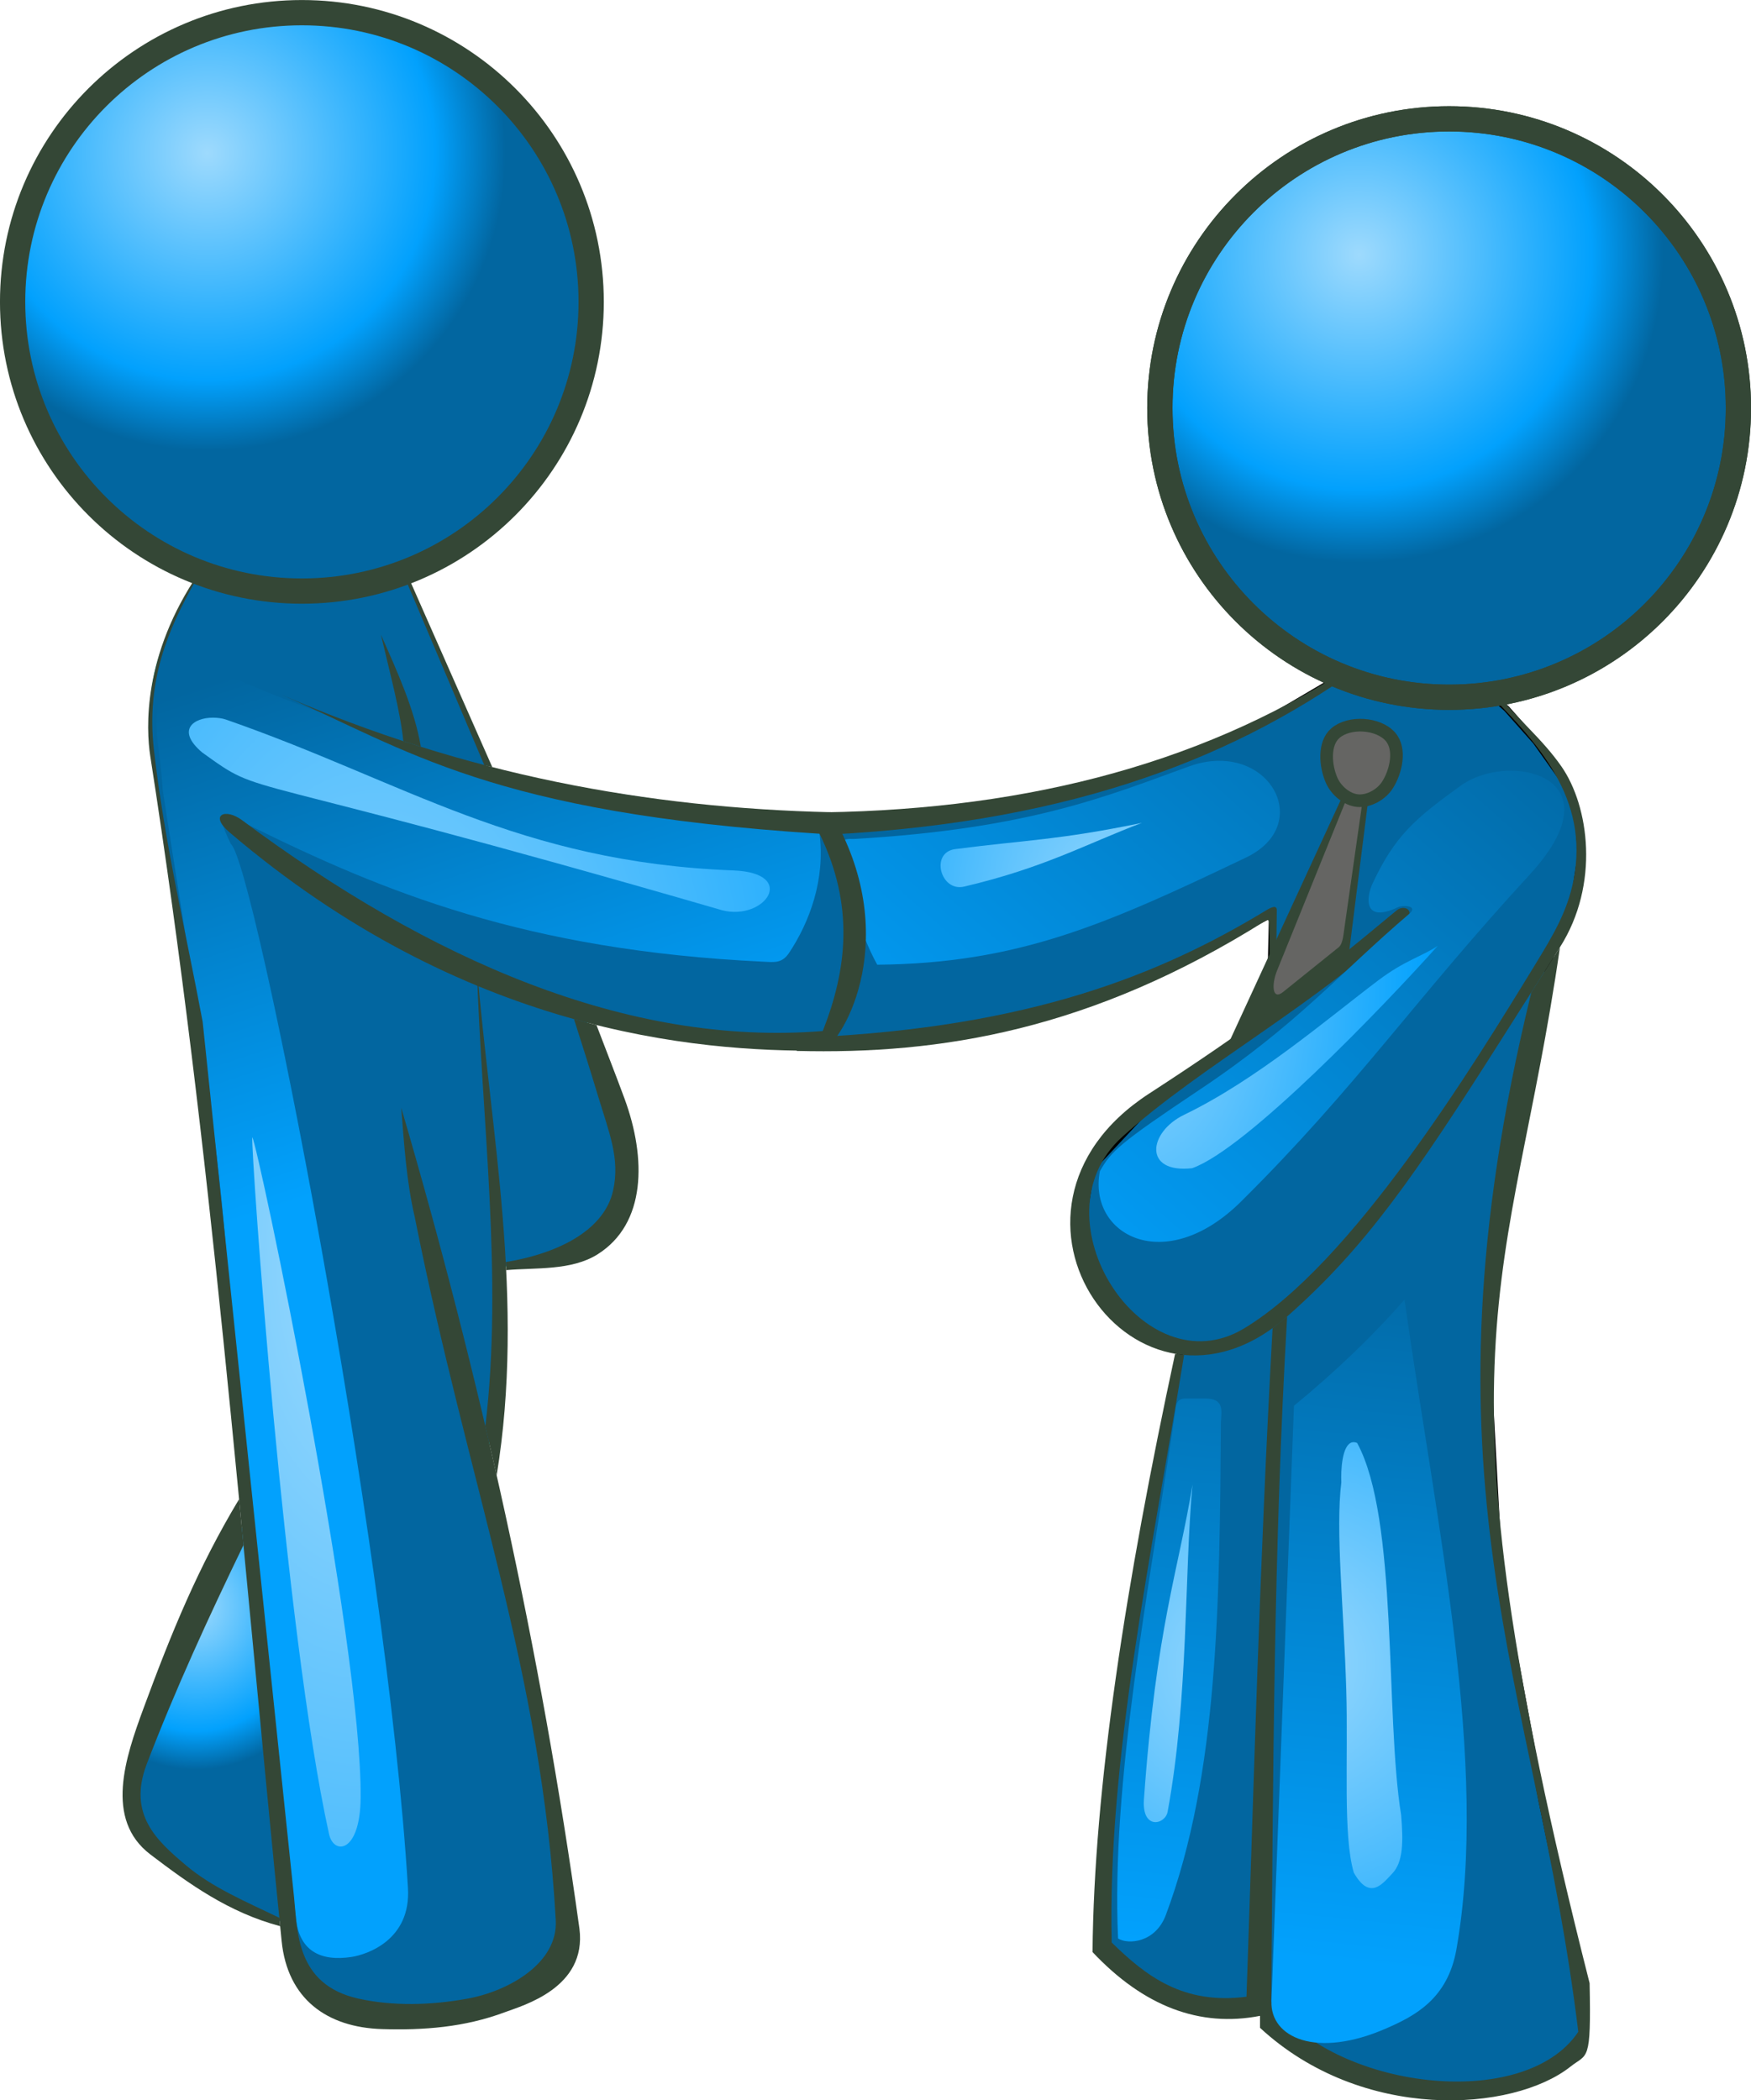 <?xml version="1.0" encoding="UTF-8" standalone="no"?>
<!-- Created with Inkscape (http://www.inkscape.org/) -->
<svg
    xmlns:inkscape="http://www.inkscape.org/namespaces/inkscape"
    xmlns:rdf="http://www.w3.org/1999/02/22-rdf-syntax-ns#"
    xmlns="http://www.w3.org/2000/svg"
    xmlns:sodipodi="http://sodipodi.sourceforge.net/DTD/sodipodi-0.dtd"
    xmlns:ns1="http://sozi.baierouge.fr"
    xmlns:cc="http://creativecommons.org/ns#"
    xmlns:xlink="http://www.w3.org/1999/xlink"
    xmlns:dc="http://purl.org/dc/elements/1.1/"
    id="svg3231"
    sodipodi:docname="Nouveau document 2"
    viewBox="0 0 268.44 322.07"
    version="1.1"
    inkscape:version="0.48.4 r9939"
  >
  <defs
      id="defs3233"
    >
    <radialGradient
        id="radialGradient4891"
        xlink:href="#linearGradient4539"
        gradientUnits="userSpaceOnUse"
        cy="254.52"
        cx="134.64"
        gradientTransform="matrix(1.132 -.005 .005 1.145 -459.26 306.24)"
        r="50.078"
        inkscape:collect="always"
    />
    <linearGradient
        id="linearGradient4539"
      >
      <stop
          id="stop4541"
          style="stop-color:#9edafd"
          offset="0"
      />
      <stop
          id="stop4543"
          style="stop-color:#02a1fd"
          offset=".629"
      />
      <stop
          id="stop4545"
          style="stop-color:#0266a0"
          offset=".823"
      />
      <stop
          id="stop4547"
          style="stop-color:#0266a0"
          offset="1"
      />
    </linearGradient
    >
    <linearGradient
        id="linearGradient4886"
        y2="697.9"
        xlink:href="#linearGradient4553"
        gradientUnits="userSpaceOnUse"
        x2="-674.5"
        gradientTransform="matrix(.968 0 0 .968 278.81 63.988)"
        y1="602.18"
        x1="-589.73"
        inkscape:collect="always"
    />
    <linearGradient
        id="linearGradient4553"
      >
      <stop
          id="stop4555"
          style="stop-color:#0266a0"
          offset="0"
      />
      <stop
          id="stop4557"
          style="stop-color:#02a1fd"
          offset="1"
      />
    </linearGradient
    >
    <linearGradient
        id="linearGradient4883"
        y2="818.98"
        xlink:href="#linearGradient4553"
        gradientUnits="userSpaceOnUse"
        x2="-627.8"
        gradientTransform="matrix(.968 0 0 .968 278.81 63.988)"
        y1="701.13"
        x1="-615.27"
        inkscape:collect="always"
    />
    <radialGradient
        id="radialGradient4879"
        xlink:href="#linearGradient4539"
        gradientUnits="userSpaceOnUse"
        cy="253.83"
        cx="132.02"
        gradientTransform="matrix(1.103 .115 -.114 1.1 -598.79 287.02)"
        r="50.078"
        inkscape:collect="always"
    />
    <radialGradient
        id="radialGradient4876"
        xlink:href="#linearGradient4539"
        gradientUnits="userSpaceOnUse"
        cy="767.76"
        cx="-787.51"
        gradientTransform="matrix(2.253 -.024 .027 2.489 1269.6 -1125.6)"
        r="12.232"
        inkscape:collect="always"
    />
    <linearGradient
        id="linearGradient4871"
        y2="698.3"
        xlink:href="#linearGradient4553"
        gradientUnits="userSpaceOnUse"
        x2="-764.69"
        gradientTransform="matrix(.968 0 0 .968 278.81 63.988)"
        y1="620.02"
        x1="-790.44"
        inkscape:collect="always"
    />
    <radialGradient
        id="radialGradient4868"
        xlink:href="#linearGradient4559"
        gradientUnits="userSpaceOnUse"
        cy="708.15"
        cx="-761.51"
        gradientTransform="matrix(3.48 .103 -.209 7.101 2340.5 -4199.7)"
        r="45.985"
        inkscape:collect="always"
    />
    <linearGradient
        id="linearGradient4559"
      >
      <stop
          id="stop4561"
          style="stop-color:#9edafd"
          offset="0"
      />
      <stop
          id="stop4563"
          style="stop-color:#02a1fd"
          offset=".579"
      />
      <stop
          id="stop4565"
          style="stop-color:#0266a0"
          offset=".673"
      />
      <stop
          id="stop4567"
          style="stop-color:#0266a0"
          offset="1"
      />
    </linearGradient
    >
    <radialGradient
        id="radialGradient4860"
        xlink:href="#linearGradient4559"
        gradientUnits="userSpaceOnUse"
        cy="773.72"
        cx="-617.03"
        gradientTransform="matrix(6.107 -.139 .123 5.425 3354 -3470.1)"
        r="20.46"
        inkscape:collect="always"
    />
    <radialGradient
        id="radialGradient3525"
        gradientUnits="userSpaceOnUse"
        xlink:href="#linearGradient4559"
        cx="-635.8"
        cy="664.66"
        r="45.986"
        gradientTransform="matrix(1.78 -.1 .169 2.998 677.29 -1351.3)"
        inkscape:collect="always"
    />
  </defs
  >
  <sodipodi:namedview
      id="base"
      bordercolor="#666666"
      inkscape:pageshadow="2"
      inkscape:window-y="-8"
      fit-margin-left="0"
      pagecolor="#ffffff"
      fit-margin-top="0"
      inkscape:window-maximized="1"
      inkscape:zoom="0.35"
      inkscape:window-x="-8"
      inkscape:window-height="716"
      showgrid="false"
      borderopacity="1.0"
      inkscape:current-layer="layer1"
      inkscape:cx="117.78956"
      inkscape:cy="126.74853"
      fit-margin-right="0"
      fit-margin-bottom="0"
      inkscape:window-width="1366"
      inkscape:pageopacity="0.0"
      inkscape:document-units="px"
  />
  <g
      id="layer1"
      inkscape:label="Calque 1"
      inkscape:groupmode="layer"
      transform="translate(-257.21 -337.04)"
    >
    <g
        id="g3388"
        transform="translate(771.12 -220.9)"
      >
      <path
          id="path4432"
          d="m-390.4 684.7 3.718 15.996-4.583 17.38 10.03-0.086 27.151-4.323 16.775-5.966 18.418-9.598-0.346 15.996-16.419 11.351-10.883 11.617-1.834 11.005 5.503 11.128 8.927 5.258 0.978 0.734-1.223 6.603-8.071 45.612-2.568 32.894v6.726l9.293 6.726 9.905 2.446 5.258-0.978 7.582 7.459c6.298 5.402 15.399 5.55 24.212 6.236 9.186-0.451 13.652-3.956 17.364-7.948l-0.611-9.293-5.747-27.636-4.769-25.557-1.956-13.94-1.467-27.025 1.712-22.133 4.891-24.579 2.935-16.141 3.302-6.726 1.345-8.804-0.367-5.38-1.834-5.503-4.687-6.605-4.453-5.015-3.761-3.372-22.006-1.773-2.032 1.556-11.976 7.047-11.37 4.453-20.104 5.707-19.974 3.199z"
          sodipodi:nodetypes="cccccccccccccccccccccccccccccccccccccccccccccc"
          style="stroke:#000000;stroke-width:.968px;fill:#0266a0"
          inkscape:connector-curvature="0"
      />
      <path
          id="path4434"
          d="m-390.44 682.53c31.738-0.073 59.825-6.839 83.264-22.126l0.994 0.389c-19.576 13.858-45.194 23.832-84.075 25.279 4.403 7.952 3.759 18.758 0.684 30.938 33.655-1.581 53.573-9.63 69.813-19.501 0.72-0.437 1.599-0.845 1.59 0l-0.061 5.686-1.039 1.895-0.061-5.503c-0.008-0.696-0.327-0.607-0.611-0.428-26.68 16.768-49.792 20.501-71.841 19.932 3.505-6.44 4.838-28.172-0.367-33.261z"
          sodipodi:nodetypes="cccccssccssccc"
          style="fill:#344736"
          inkscape:connector-curvature="0"
      />
      <path
          id="path4436"
          d="m-304.11 680.29-3.113 24.73-18.85 14.008 18.331-39.775z"
          style="fill:#344736"
          inkscape:connector-curvature="0"
      />
      <path
          id="path4438"
          d="m-299.83 697.57c1.228-1.024 2.787 0.057 1.59 1.223-13.224 12.874-31.623 22.582-43.655 33.506-13.675 12.415 3.218 38.675 18.709 29.348 16.55-9.964 35.051-40.106 44.756-56.006 2.524-4.135 4.799-7.887 5.747-12.717 2.461-12.54-5.319-21.028-13.94-29.592l1.797 0.555c3.429 4.163 7.352 7.347 10.3 11.593 4.224 6.082 5.898 18.053-0.236 27.716l-8.927 14.063c-13.302 20.955-20.826 31.92-32.894 42.555-23.002 20.27-49.052-16.055-21.172-34.17 15.295-9.938 23.888-16.367 37.925-28.072z"
          sodipodi:nodetypes="ssssssccssssss"
          style="fill:#344736"
          inkscape:connector-curvature="0"
      />
      <path
          id="path4440"
          d="m-307.26 679.92-10.862 26.836c-0.891 2.202-0.745 4.636 0.919 3.298l8.506-6.843c0.702-0.565 0.752-2.096 0.951-3.372l2.782-19.491z"
          sodipodi:nodetypes="csssscc"
          style="fill:#656563"
          inkscape:connector-curvature="0"
      />
      <path
          id="path4442"
          d="m-309.76 677.6c-0.974-2.215-1.258-5.652 0.571-7.236 2.131-1.845 6.579-1.569 8.438 0.55 1.643 1.873 0.876 5.375-0.489 7.459-0.932 1.423-2.841 2.499-4.535 2.34-1.678-0.157-3.306-1.571-3.985-3.114z"
          sodipodi:nodetypes="aaaaaa"
          style="stroke:#344736;stroke-width:1.937;fill:#656563"
          inkscape:connector-curvature="0"
      />
      <path
          id="path4444"
          style="stroke:#344736;stroke-width:3.874;fill:url(#radialGradient4891)"
          inkscape:connector-curvature="0"
          d="m-247.4 620.51c0 24.493-19.855 44.348-44.348 44.348s-44.348-19.855-44.348-44.348 19.855-44.348 44.348-44.348 44.348 19.855 44.348 44.348z"
      />
      <path
          id="path4446"
          style="stroke:#344736;stroke-width:3.874;fill:none"
          inkscape:connector-curvature="0"
          d="m-247.4 620.51c0 24.493-19.855 44.348-44.348 44.348s-44.348-19.855-44.348-44.348 19.855-44.348 44.348-44.348 44.348 19.855 44.348 44.348z"
      />
      <path
          id="path4448"
          d="m-274.76 703.2c-7.582 52.527-20.448 60.314 4.549 158.85 0.249 12.324-0.306 10.709-2.94 12.797-8.791 6.969-31.898 8.568-47.588-5.954v-1.834c-9.249 1.796-17.813-1.434-25.679-9.783 0.213-25.071 5.079-56.541 12.658-91.741l1.379 0.184c-4.96 30.611-11.761 62.072-11.102 90.09 5.228 5.096 10.898 9.575 20.666 8.315 1.175-33.617 1.976-65.926 4.002-102.52l2.234-1.788c-2.079 35.646-2.14 70.282-2.446 105.04 9.513 13.45 38.776 17.079 47.079 4.647-6.592-54.162-25.584-84.18-7.196-159.4z"
          sodipodi:nodetypes="ccsccccccccccccc"
          style="fill:#344736"
          inkscape:connector-curvature="0"
      />
      <path
          id="path4450"
          style="fill:url(#linearGradient4886)"
          inkscape:connector-curvature="0"
          d="m-327.37 674.61c-1.332 0.046-2.74 0.305-4.237 0.847-12.548 4.548-24.47 9.587-51.448 11.137-1.729-0.115-2.301 0.457-1.725 1.725 0.973 6.258 2.578 12.5 5.357 17.553 21.675-0.197 35.183-6.22 56.532-16.433 9.454-4.523 4.846-15.149-4.479-14.829zm45.062 1.513c-2.708-0.001-5.565 0.788-7.626 2.27-7.027 5.053-10.144 7.729-13.558 15.041-0.971 2.08-1.445 6.146 3.874 3.632 0.85-0.402 3.242-0.229 1.725 1.029-10.755 9.173-17.043 16.878-32.049 26.904-12.426 8.303-13.576 9.441-15.344 12.529-1.88 9.782 9.977 16.224 21.638 4.661 17.72-17.571 26.769-31.162 44.185-50.056 10.105-10.963 4.075-16.006-2.845-16.009z"
      />
      <path
          id="path4452"
          style="fill:url(#linearGradient4883)"
          inkscape:connector-curvature="0"
          d="m-298.59 757.23c-4.726 5.419-10.377 10.863-16.948 16.282l-3.45 91.305c-0.21 5.544 6.844 8.878 17.644 4.146 4.29-1.88 9.372-4.476 10.713-12.105 5.006-28.469-3.049-64.843-7.959-99.628zm-33.532 15.162c-1.225 0-1.484 0.714-1.574 1.725-4.117 27.911-9.885 57.061-8.807 81.076 1.529 0.972 5.728 0.663 7.324-3.601 8.084-21.608 8.246-48.069 8.444-75.629 0.118-1.87 0.454-3.571-2.451-3.571h-2.936z"
      />
      <path
          id="path4454"
          d="m-484.27 647.31 5.384-0.183c11.146 2.72 18.965 1.308 26.936-1.406l13.171 30.849c17.193 5.112 34.385 6.547 51.578 7.825 6.34 11.721 5.012 22.612-0.692 33.03-12.163 0.887-24.326-0.996-36.489-4.669l6.226 23.692c-0.594 12.865-9.697 14.385-18.893 15.78 0.313 10.842-0.815 20.963-2.448 30.832 4.551 23.865 10.754 45.007 12.349 73.75-14.46 14.34-35.687 13.959-42.11 0.951l-9.614-94.328c-3.467-26.992-5.657-53.6-10.576-81.028-0.686-5.405-2.011-10.698-1.431-16.327 0.384-5.362 1.483-7.887 2.781-11.333 0.879-2.438 2.413-4.978 3.828-7.437z"
          sodipodi:nodetypes="ccccccccccccccccc"
          style="stroke:#00ffff;stroke-width:.097;fill:#0266a0"
          inkscape:connector-curvature="0"
      />
      <path
          id="path4456"
          style="stroke:#344736;stroke-width:3.874;fill:url(#radialGradient4879)"
          inkscape:connector-curvature="0"
          d="m-423.28 604.23c0 24.493-19.855 44.348-44.348 44.348s-44.348-19.855-44.348-44.348 19.855-44.348 44.348-44.348 44.348 19.855 44.348 44.348z"
      />
      <path
          id="path4458"
          d="m-476.06 790.83c-21.823 39.289-19.24 45.839-14.796 49.892 6.753 5.764 13.589 10.436 20.666 11.984z"
          sodipodi:nodetypes="cccc"
          style="fill:url(#radialGradient4876)"
          inkscape:connector-curvature="0"
      />
      <path
          id="path4460"
          d="m-476.58 794.86c-5.351 11.054-10.471 22.197-14.828 33.57-2.968 7.749 1.538 11.764 5.992 15.53 4.062 3.435 9.166 5.564 14.326 8.056l0.129 1.289c-7.869-2.092-13.936-6.458-19.897-10.997-7.078-5.39-3.822-14.886-1.039-22.439 4.289-11.64 8.39-21.658 14.643-32.047z"
          sodipodi:nodetypes="cssccsscc"
          style="fill:#344736"
          inkscape:connector-curvature="0"
      />
      <path
          id="path4462"
          d="m-455.51 655.26c2.524 5.731 5.157 11.462 6.117 17.193l-2.684-0.862c-0.457-4.585-2.122-10.678-3.433-16.331z"
          sodipodi:nodetypes="cccc"
          style="fill:#344736"
          inkscape:connector-curvature="0"
      />
      <path
          id="path4464"
          d="m-488.13 658.25c0.264-0.534 0.945-0.444 1.146-0.394 1.433 0.356 2.711 0.881 3.641 1.394 11.352 6.261 30.297 11.726 45.448 17.582l50.687 7.564-1.06 1.389c0.901 7.057-1.556 13.577-4.647 18.239-1.11 1.675-2.255 1.465-3.978 1.383-36.375-1.724-58.291-10.739-78.91-20.961-3.699-1.534-5.49-2.826-2.71 2.928 3.571 2.716 23.962 106.84 27.146 160.1 0.472 7.904-6.204 10.173-8.647 10.549-4.751 0.731-8.208-0.901-8.573-6.397l-5.348-40.814-4.323-44.098c-0.855-29.484-6.636-60.85-10.712-87.689-0.465-8.135-2.251-9.841 0.841-20.773z"
          sodipodi:nodetypes="csccccssccssccccc"
          style="fill:url(#linearGradient4871)"
          inkscape:connector-curvature="0"
      />
      <path
          id="path4466"
          style="fill:url(#radialGradient4868)"
          inkscape:connector-curvature="0"
          d="m-481.23 667.99c-2.947-0.02-5.766 1.863-1.695 5.326 10.14 7.292 2.193 1.726 79.744 24.211 6.552 1.667 11.656-5.731 1.695-6.113-33.001-1.267-50.355-13.583-77.747-23.121-0.611-0.213-1.317-0.298-1.997-0.303zm5.992 64.31c-0.202 2.215 4.899 75.685 11.773 106.89 0.712 3.233 4.763 2.946 4.842-5.538 0.222-23.815-15.627-99.63-16.615-101.35z"
      />
      <path
          id="path4468"
          d="m-476.8 683.71c-2.554-1.905-5.078-0.831-1.956 1.834 35.966 30.708 71.543 33.695 90.856 33.506 3.469-1.448 12.499-17.745 1.345-36.563-27.976-0.649-56.074-5.726-84.375-18.098 19.521 8.499 32.129 18.173 82.663 21.4 5.383 11.016 4.196 20.86 0.491 30.253-29.886 2.404-60.316-10.924-89.024-32.332z"
          sodipodi:nodetypes="sscccccs"
          style="fill:#344736"
          inkscape:connector-curvature="0"
      />
      <path
          id="path4470"
          d="m-436.37 751.47c8.749-1.457 15.139-5.228 16.435-10.896 1.14-4.986-0.627-9.018-2.375-14.841-0.963-3.207-2.559-8.293-3.604-11.516l3.449 0.91c1.321 3.472 3.046 7.867 4.306 11.299 3.356 9.141 3.325 19.166-4.15 23.865-4.008 2.519-9.522 2.018-13.996 2.414z"
          sodipodi:nodetypes="cssccsscc"
          style="fill:#344736"
          inkscape:connector-curvature="0"
      />
      <path
          id="path4472"
          d="m-483.36 645.7c-8.77 12.782-8.132 24.119-7.519 28.148 9.612 61.734 13.664 117.44 20.147 181.75 0.888 8.813 6.887 13.23 15.391 13.489 6.336 0.193 12.626-0.26 18.85-2.594 2.763-1.036 12.569-3.726 11.414-12.797-5.909-42.633-15.235-84.638-27.324-125.9 0.454 5.651 0.795 11.274 2.075 16.775 8.115 40.767 19.503 69.818 21.617 107.82 0.367 6.606-7.254 10.877-13.489 12.019-5.689 1.042-11.506 1.173-16.775 0-9.624-2.142-9.323-10.444-9.857-15.564l-14.008-134.2c-2.594-13.921-5.846-27.409-7.476-41.733-1.218-10.7 2.233-18.515 6.194-25.584 0.308-0.549 0.45-1.102 0.76-1.643z"
          sodipodi:nodetypes="ccssscccsssscssc"
          style="fill:#344736"
          inkscape:connector-curvature="0"
      />
      <path
          id="path4474"
          d="m-437.77 784.19c4.399-26.93-0.892-52.297-3.049-78.17 0.728 23.61 4.064 47.834 1.312 70.625z"
          sodipodi:nodetypes="cccc"
          style="fill:#344736"
          inkscape:connector-curvature="0"
      />
      <path
          id="path4476"
          d="m-439.65 675.3 1.209 0.266-13.163-29.827-0.489 0.183z"
          sodipodi:nodetypes="ccccc"
          style="fill:#344736"
          inkscape:connector-curvature="0"
      />
      <path
          id="path4478"
          style="fill:url(#radialGradient4860)"
          inkscape:connector-curvature="0"
          d="m-306.61 779.11c-1.582 0.369-1.748 4.379-1.665 6.144-0.922 7.394 0.384 19.259 0.757 31.837 0.316 10.673-0.525 22.238 1.15 27.994 2.493 4.438 4.504 1.587 5.871 0.182 1.723-1.771 1.725-4.906 1.392-8.988-2.506-15.495-0.402-45.427-6.749-57.077-0.288-0.113-0.531-0.144-0.757-0.091zm-24.483 6.507c-2.143 13.13-5.558 21.819-7.445 48.24-0.34 4.756 3.268 3.883 3.632 1.907 3.222-17.492 2.541-36.342 3.813-50.147z"
      />
      <path
          id="path4480"
          sodipodi:nodetypes="cssccsscc"
          style="fill:url(#radialGradient3525)"
          inkscape:connector-curvature="0"
          d="m-338.84 684.12c-12.83 2.65-17.608 2.598-28.629 4.025-3.879 0.502-2.268 6.601 1.362 5.75 12.33-2.889 18.806-6.588 27.267-9.775zm45.352 18.858c-2.541 1.679-5.075 2.238-9.139 5.305-7.684 5.8-18.61 15.225-29.737 20.596-5.505 2.658-6.326 9.03 1.21 8.201 8.376-2.951 29.405-24.882 37.665-34.103z"
      />
    </g
    >
  </g
  >
</svg
>
